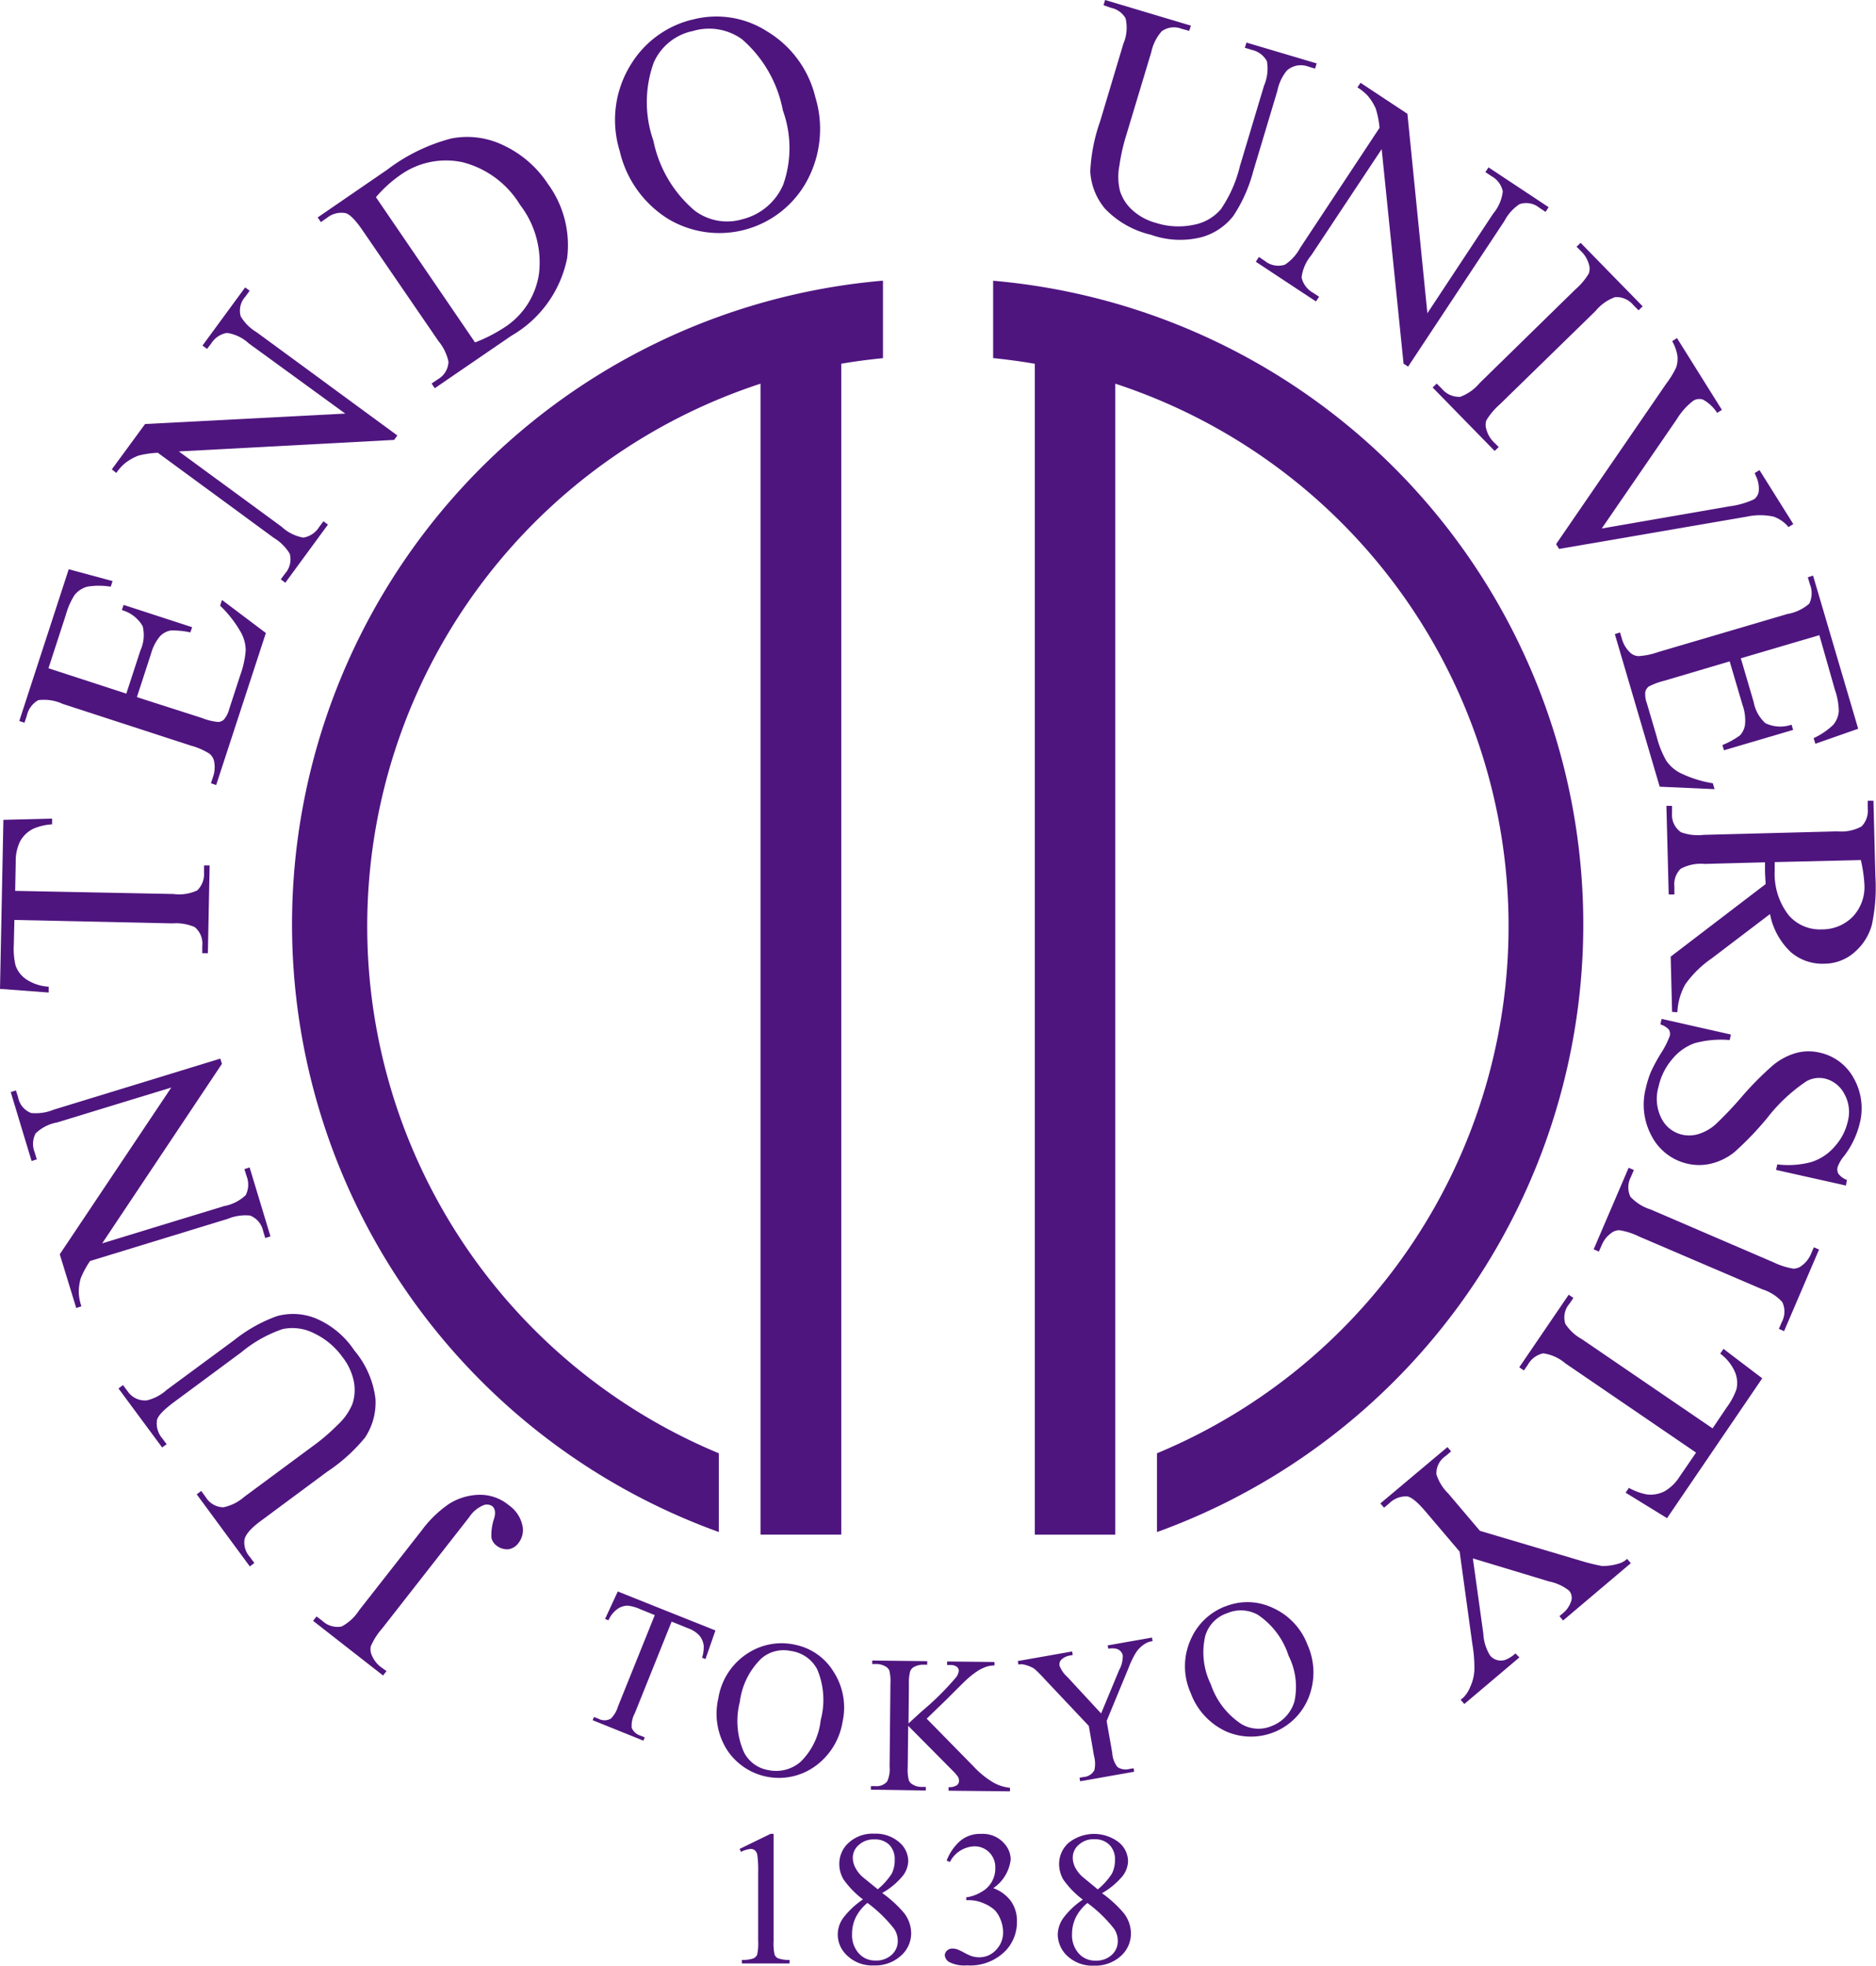 <svg xmlns="http://www.w3.org/2000/svg" width="36" height="37.723" viewBox="0 0 36 37.723"><path d="M10.9,22.824a12.4,12.4,0,0,0,8.19,11.663V32.976a10.955,10.955,0,0,1,.8-20.526V34.537H21.44V12.067c.265-.046.533-.08.8-.107V10.473A12.4,12.4,0,0,0,10.9,22.824" transform="translate(-5.296 -5.087)" fill="#4f157f"/><path d="M37.062,10.475V11.96q.407.041.8.109v22.47h1.544V12.451a10.955,10.955,0,0,1,.8,20.526v1.512a12.4,12.4,0,0,0-3.15-24.014" transform="translate(-18.004 -5.088)" fill="#4f157f"/><path d="M27.6,68.726l.593-.289h.059v2.056a1.044,1.044,0,0,0,.017.255.128.128,0,0,0,.07.078.635.635,0,0,0,.22.031v.067h-.916v-.067a.671.671,0,0,0,.223-.03.145.145,0,0,0,.07-.07.964.964,0,0,0,.02-.264V69.179a2.047,2.047,0,0,0-.017-.341.146.146,0,0,0-.046-.084.121.121,0,0,0-.081-.027.483.483,0,0,0-.185.056Z" transform="translate(-13.407 -33.245)" fill="#4f157f"/><path d="M31.749,69.695a1.731,1.731,0,0,1-.372-.382.57.57,0,0,1-.083-.3.542.542,0,0,1,.183-.409.679.679,0,0,1,.487-.171.687.687,0,0,1,.475.16.478.478,0,0,1,.178.365.49.49,0,0,1-.1.278,1.4,1.4,0,0,1-.4.335,2.3,2.3,0,0,1,.419.383.641.641,0,0,1,.137.387.572.572,0,0,1-.2.437.726.726,0,0,1-.514.183.691.691,0,0,1-.54-.215.538.538,0,0,1-.047-.7,1.582,1.582,0,0,1,.375-.351m.085.068a.849.849,0,0,0-.221.273.728.728,0,0,0-.072.32.521.521,0,0,0,.127.371.412.412,0,0,0,.321.14.433.433,0,0,0,.311-.109.35.35,0,0,0,.118-.266.415.415,0,0,0-.069-.232,2.614,2.614,0,0,0-.515-.5m.2-.26A1.317,1.317,0,0,0,32.3,69.2a.561.561,0,0,0,.057-.256.4.4,0,0,0-.1-.294.386.386,0,0,0-.289-.107.419.419,0,0,0-.3.106.324.324,0,0,0-.115.247.41.41,0,0,0,.048.187.6.6,0,0,0,.136.177Z" transform="translate(-15.188 -33.244)" fill="#4f157f"/><path d="M35.291,68.949a.956.956,0,0,1,.262-.379.592.592,0,0,1,.4-.133.546.546,0,0,1,.449.19.462.462,0,0,1,.118.3.771.771,0,0,1-.334.551.726.726,0,0,1,.339.25.652.652,0,0,1,.115.384.8.8,0,0,1-.2.548.946.946,0,0,1-.759.3.64.64,0,0,1-.335-.061.165.165,0,0,1-.09-.131.118.118,0,0,1,.042-.091.141.141,0,0,1,.1-.04.334.334,0,0,1,.092.014,1.071,1.071,0,0,1,.139.066.905.905,0,0,0,.149.068.5.5,0,0,0,.142.02.428.428,0,0,0,.319-.142.473.473,0,0,0,.135-.336.657.657,0,0,0-.062-.277.508.508,0,0,0-.1-.152.725.725,0,0,0-.213-.13.678.678,0,0,0-.274-.059h-.058v-.055a.731.731,0,0,0,.285-.1.509.509,0,0,0,.272-.464.4.4,0,0,0-.117-.3.392.392,0,0,0-.286-.114.546.546,0,0,0-.467.3Z" transform="translate(-17.125 -33.244)" fill="#4f157f"/><path d="M39.954,69.7a1.717,1.717,0,0,1-.373-.382.591.591,0,0,1-.083-.3.542.542,0,0,1,.183-.409.782.782,0,0,1,.961-.011.476.476,0,0,1,.179.365.49.49,0,0,1-.1.278,1.436,1.436,0,0,1-.4.335,2.242,2.242,0,0,1,.418.383.634.634,0,0,1,.137.387.575.575,0,0,1-.195.437.726.726,0,0,1-.514.183.7.7,0,0,1-.541-.215.572.572,0,0,1-.154-.382.565.565,0,0,1,.109-.32,1.531,1.531,0,0,1,.374-.351m.084.068a.845.845,0,0,0-.22.273.729.729,0,0,0-.073.32.526.526,0,0,0,.127.371.415.415,0,0,0,.323.14.434.434,0,0,0,.311-.109.349.349,0,0,0,.117-.266.415.415,0,0,0-.068-.232,2.6,2.6,0,0,0-.516-.5m.2-.26a1.291,1.291,0,0,0,.273-.305.575.575,0,0,0,.057-.256.394.394,0,0,0-.106-.294.384.384,0,0,0-.289-.107.412.412,0,0,0-.3.106.321.321,0,0,0-.115.247.421.421,0,0,0,.046.187.623.623,0,0,0,.137.177Z" transform="translate(-19.174 -33.245)" fill="#4f157f"/><path d="M24.472,60.136l-.191.549-.065-.026a.709.709,0,0,0,.032-.223.37.37,0,0,0-.082-.2.525.525,0,0,0-.211-.139l-.324-.13-.705,1.755a.509.509,0,0,0-.061.283.269.269,0,0,0,.171.15l.079.033-.025.063-.974-.393.026-.061.081.031a.249.249,0,0,0,.242,0,.552.552,0,0,0,.137-.233l.706-1.754-.277-.112a.8.8,0,0,0-.238-.069.343.343,0,0,0-.2.063.539.539,0,0,0-.174.218l-.065-.026.244-.527Z" transform="translate(-10.743 -28.847)" fill="#4f157f"/><path d="M28.233,61.35a1.122,1.122,0,0,1,.752.516,1.266,1.266,0,0,1,.176.964,1.309,1.309,0,0,1-.526.854,1.191,1.191,0,0,1-1.692-.314,1.3,1.3,0,0,1-.166-.99,1.259,1.259,0,0,1,.575-.87,1.191,1.191,0,0,1,.88-.161m-.059.125a.651.651,0,0,0-.57.142,1.4,1.4,0,0,0-.414.835,1.473,1.473,0,0,0,.08.966.641.641,0,0,0,.47.342.717.717,0,0,0,.617-.16,1.32,1.32,0,0,0,.385-.8,1.5,1.5,0,0,0-.069-.978.672.672,0,0,0-.5-.348" transform="translate(-12.992 -29.79)" fill="#4f157f"/><path d="M33.571,63.086l.9.917a1.708,1.708,0,0,0,.381.309.814.814,0,0,0,.317.1v.068l-1.178-.012V64.4a.267.267,0,0,0,.153-.034.1.1,0,0,0,.047-.079.186.186,0,0,0-.016-.08.872.872,0,0,0-.113-.131l-.846-.853-.009.8a.824.824,0,0,0,.022.248.162.162,0,0,0,.075.079.322.322,0,0,0,.166.045h.084v.069L32.5,64.448V64.38h.089a.262.262,0,0,0,.223-.089.549.549,0,0,0,.047-.28l.016-1.6a.848.848,0,0,0-.021-.25.168.168,0,0,0-.074-.078.356.356,0,0,0-.167-.046h-.087V61.97l1.055.012v.068H33.5a.362.362,0,0,0-.166.04.16.16,0,0,0-.08.088.813.813,0,0,0-.024.241l-.008.758.251-.23a5.409,5.409,0,0,0,.663-.656.246.246,0,0,0,.051-.127.1.1,0,0,0-.038-.074.2.2,0,0,0-.129-.034h-.057v-.068l.909.01v.067a.509.509,0,0,0-.147.021.806.806,0,0,0-.162.075,1.624,1.624,0,0,0-.235.184q-.041.036-.375.371Z" transform="translate(-15.788 -30.104)" fill="#4f157f"/><path d="M39.709,61.262l.851-.151.012.068-.047.009a.367.367,0,0,0-.129.063.532.532,0,0,0-.143.149,1.608,1.608,0,0,0-.138.284l-.425,1.028.108.613a.488.488,0,0,0,.1.271.281.281,0,0,0,.23.037l.079-.014.012.067-1.037.183L39.17,63.8l.085-.014a.248.248,0,0,0,.2-.131.56.56,0,0,0-.007-.271l-.1-.577-.849-.9a2.3,2.3,0,0,0-.2-.2.644.644,0,0,0-.195-.077.208.208,0,0,0-.107,0l-.012-.068,1.043-.184.012.068-.055.01a.316.316,0,0,0-.149.066.13.13,0,0,0-.049.131.552.552,0,0,0,.15.215l.647.7.347-.835A.555.555,0,0,0,40,61.46a.154.154,0,0,0-.042-.085.159.159,0,0,0-.085-.049.349.349,0,0,0-.15,0Z" transform="translate(-18.454 -29.686)" fill="#4f157f"/><path d="M44.991,59.875a1.129,1.129,0,0,1,.912.024,1.265,1.265,0,0,1,.671.713,1.3,1.3,0,0,1,.024,1,1.192,1.192,0,0,1-1.591.658,1.309,1.309,0,0,1-.677-.739,1.25,1.25,0,0,1,.01-1.042,1.182,1.182,0,0,1,.651-.616m.019.137a.651.651,0,0,0-.4.431,1.389,1.389,0,0,0,.107.925,1.473,1.473,0,0,0,.592.767.646.646,0,0,0,.581.033.724.724,0,0,0,.432-.47,1.334,1.334,0,0,0-.114-.881,1.494,1.494,0,0,0-.589-.782.668.668,0,0,0-.607-.022" transform="translate(-21.482 -29.045)" fill="#4f157f"/><path d="M13.092,59.165l-.067.084L11.683,58.2l.067-.084.114.087a.422.422,0,0,0,.367.106A.9.9,0,0,0,12.565,58l1.2-1.532a2.2,2.2,0,0,1,.525-.511,1.129,1.129,0,0,1,.565-.175.862.862,0,0,1,.585.2.641.641,0,0,1,.257.375.4.4,0,0,1-.067.342.3.3,0,0,1-.191.127.328.328,0,0,1-.234-.068.26.26,0,0,1-.1-.153,1,1,0,0,1,.054-.375c.03-.11.016-.187-.039-.231a.183.183,0,0,0-.176-.014.615.615,0,0,0-.266.227l-1.672,2.138a1.285,1.285,0,0,0-.215.338.267.267,0,0,0,.02.175.545.545,0,0,0,.167.22Z" transform="translate(-5.675 -27.096)" fill="#4f157f"/><path d="M5.347,51.538,5.26,51.6l-.837-1.132.086-.065.09.12a.4.4,0,0,0,.372.173.877.877,0,0,0,.376-.2l1.3-.959a2.873,2.873,0,0,1,.816-.457,1.167,1.167,0,0,1,.733.038,1.663,1.663,0,0,1,.752.62,1.767,1.767,0,0,1,.406.927,1.216,1.216,0,0,1-.2.745,3.282,3.282,0,0,1-.73.658L7.167,53c-.2.145-.305.268-.326.367a.415.415,0,0,0,.1.331l.089.119-.087.066L5.924,52.5l.086-.065.091.124a.4.4,0,0,0,.335.189.872.872,0,0,0,.4-.2l1.392-1.03a3.791,3.791,0,0,0,.4-.351,1.136,1.136,0,0,0,.283-.4.843.843,0,0,0,.03-.422,1.108,1.108,0,0,0-.219-.478,1.422,1.422,0,0,0-.551-.46.911.911,0,0,0-.6-.078,2.5,2.5,0,0,0-.789.443l-1.294.958c-.2.149-.307.262-.326.343a.436.436,0,0,0,.1.351Z" transform="translate(-2.149 -23.823)" fill="#4f157f"/><path d="M1.649,44.294l-.316-1.031,2.14-3.2-2.191.67a.793.793,0,0,0-.413.211.433.433,0,0,0-.017.364l.04.133-.1.032-.4-1.323.1-.032.042.134a.4.4,0,0,0,.25.3.9.9,0,0,0,.429-.063l3.2-.981.032.1L2.147,43.053l2.34-.715a.813.813,0,0,0,.414-.21.442.442,0,0,0,.017-.364l-.042-.136.1-.032.4,1.323-.1.032-.04-.131a.409.409,0,0,0-.25-.3.883.883,0,0,0-.429.063l-2.643.809a1.76,1.76,0,0,0-.178.329.957.957,0,0,0-.038.284.935.935,0,0,0,.05.256Z" transform="translate(-0.186 -19.193)" fill="#4f157f"/><path d="M.065,30.573,1,30.549l0,.11a1.1,1.1,0,0,0-.353.081.585.585,0,0,0-.256.236.845.845,0,0,0-.089.4l-.011.56,3.037.06a.817.817,0,0,0,.458-.07.435.435,0,0,0,.129-.34l0-.138.108,0-.034,1.685-.108,0,0-.141a.406.406,0,0,0-.145-.361.892.892,0,0,0-.426-.071L.276,32.494l-.011.478a1.357,1.357,0,0,0,.035.4.533.533,0,0,0,.209.265.865.865,0,0,0,.425.138l0,.112L0,33.817Z" transform="translate(0 -14.84)" fill="#4f157f"/><path d="M1.282,23.141l1.494.487.271-.83a.711.711,0,0,0,.043-.464.665.665,0,0,0-.4-.309l.034-.1,1.315.428-.034.1a1.576,1.576,0,0,0-.378-.037.378.378,0,0,0-.208.115.889.889,0,0,0-.169.332l-.271.832,1.247.4a1.134,1.134,0,0,0,.312.077.173.173,0,0,0,.113-.049.513.513,0,0,0,.1-.2l.209-.642a1.838,1.838,0,0,0,.107-.48.728.728,0,0,0-.085-.336,2.238,2.238,0,0,0-.406-.525l.036-.11.842.635L4.5,25.383l-.1-.035.044-.135a.568.568,0,0,0,.019-.274.248.248,0,0,0-.1-.164,1.321,1.321,0,0,0-.354-.151l-2.456-.8a.859.859,0,0,0-.466-.071.456.456,0,0,0-.221.3l-.044.133-.1-.033.949-2.912.841.227-.035.108a1.375,1.375,0,0,0-.453,0,.48.48,0,0,0-.238.155,1.379,1.379,0,0,0-.169.381Z" transform="translate(-0.352 -10.317)" fill="#4f157f"/><path d="M4.173,14.218l.638-.87,3.841-.2L6.8,11.8a.78.78,0,0,0-.418-.2.441.441,0,0,0-.3.2L6,11.907l-.087-.065.818-1.115.087.063-.083.114a.4.4,0,0,0-.089.378.88.88,0,0,0,.306.305l2.7,1.981-.062.085-4.131.221,1.974,1.447a.816.816,0,0,0,.416.207.441.441,0,0,0,.3-.2l.084-.113.087.063-.818,1.116-.087-.065.081-.11a.409.409,0,0,0,.091-.382.906.906,0,0,0-.307-.305L5.056,13.9a1.788,1.788,0,0,0-.371.054.978.978,0,0,0-.252.141.905.905,0,0,0-.174.192Z" transform="translate(-2.027 -5.211)" fill="#4f157f"/><path d="M14.1,9.933l-.061-.09.124-.084a.4.4,0,0,0,.2-.336.92.92,0,0,0-.192-.394L12.721,6.913c-.14-.206-.25-.317-.331-.339a.436.436,0,0,0-.353.086l-.122.085-.062-.089,1.334-.916a3.494,3.494,0,0,1,1.232-.6,1.59,1.59,0,0,1,1,.132,2.07,2.07,0,0,1,.851.738,1.991,1.991,0,0,1,.37,1.428,2.221,2.221,0,0,1-1.069,1.488Zm.773-.879a2.934,2.934,0,0,0,.561-.286A1.48,1.48,0,0,0,16.1,7.735a1.812,1.812,0,0,0-.364-1.322,1.814,1.814,0,0,0-1.1-.816,1.512,1.512,0,0,0-1.218.26,2.47,2.47,0,0,0-.447.41Z" transform="translate(-5.757 -2.483)" fill="#4f157f"/><path d="M24.425.679A1.8,1.8,0,0,1,25.873.9,2.028,2.028,0,0,1,26.8,2.166a2.091,2.091,0,0,1-.16,1.6,1.913,1.913,0,0,1-2.664.734,2.089,2.089,0,0,1-.933-1.312,2.012,2.012,0,0,1,.221-1.66,1.907,1.907,0,0,1,1.158-.85m0,.221a1.053,1.053,0,0,0-.724.6A2.237,2.237,0,0,0,23.692,3a2.375,2.375,0,0,0,.792,1.34,1.034,1.034,0,0,0,.92.164,1.153,1.153,0,0,0,.779-.663,2.118,2.118,0,0,0-.007-1.424,2.4,2.4,0,0,0-.783-1.365A1.083,1.083,0,0,0,24.428.9" transform="translate(-11.153 -0.298)" fill="#4f157f"/><path d="M43.65.917l.031-.1,1.348.4-.032.1-.143-.044a.4.4,0,0,0-.4.084.891.891,0,0,0-.18.387l-.463,1.544a2.881,2.881,0,0,1-.381.855,1.164,1.164,0,0,1-.609.408,1.667,1.667,0,0,1-.973-.046,1.777,1.777,0,0,1-.881-.5,1.215,1.215,0,0,1-.283-.718,3.357,3.357,0,0,1,.191-.964L41.319.84a.782.782,0,0,0,.042-.49.42.42,0,0,0-.28-.2L40.938.1l.031-.1,1.646.492-.032.1L42.437.553A.4.4,0,0,0,42.055.6a.879.879,0,0,0-.2.4l-.5,1.66a3.674,3.674,0,0,0-.112.519,1.125,1.125,0,0,0,.013.492.838.838,0,0,0,.229.355,1.1,1.1,0,0,0,.461.252,1.414,1.414,0,0,0,.717.037.9.9,0,0,0,.527-.3,2.49,2.49,0,0,0,.366-.828l.462-1.542a.829.829,0,0,0,.056-.47A.432.432,0,0,0,43.793.96Z" transform="translate(-19.762)" fill="#4f157f"/><path d="M48.874,3.09l.9.595.383,3.827L51.42,5.6a.8.8,0,0,0,.184-.428.436.436,0,0,0-.218-.291l-.116-.077.06-.091,1.154.764-.059.09-.118-.078a.4.4,0,0,0-.382-.07.876.876,0,0,0-.29.323L49.787,8.537,49.7,8.48l-.42-4.117L47.929,6.4a.82.82,0,0,0-.186.425.447.447,0,0,0,.218.293l.118.077-.06.091-1.154-.762.059-.092.115.077a.409.409,0,0,0,.385.071.888.888,0,0,0,.291-.321l1.524-2.305a1.74,1.74,0,0,0-.072-.367.98.98,0,0,0-.152-.245.989.989,0,0,0-.2-.164Z" transform="translate(-22.766 -1.501)" fill="#4f157f"/><path d="M54.732,12.98l-.078.075-1.19-1.218.078-.075.1.1a.429.429,0,0,0,.352.154.891.891,0,0,0,.373-.265L56.2,9.958a1.3,1.3,0,0,0,.259-.305.269.269,0,0,0,.005-.175.555.555,0,0,0-.138-.242l-.1-.1.078-.075,1.19,1.218-.078.077-.1-.1a.421.421,0,0,0-.35-.153.859.859,0,0,0-.374.264l-1.838,1.793a1.338,1.338,0,0,0-.258.305.264.264,0,0,0,0,.178.542.542,0,0,0,.136.238Z" transform="translate(-25.972 -4.401)" fill="#4f157f"/><path d="M62.618,16.186l-.092.058a.65.65,0,0,0-.284-.2,1.2,1.2,0,0,0-.518,0l-3.6.619-.058-.092,2.115-3.081a1.793,1.793,0,0,0,.188-.306.522.522,0,0,0,.025-.229.852.852,0,0,0-.1-.279l.092-.059.862,1.378-.092.057a.75.75,0,0,0-.27-.254.217.217,0,0,0-.19.023,1.314,1.314,0,0,0-.316.356l-1.438,2.094,2.447-.425a1.6,1.6,0,0,0,.473-.134.223.223,0,0,0,.093-.157.553.553,0,0,0-.059-.3c0-.01-.01-.025-.02-.047l.093-.058Z" transform="translate(-28.205 -6.129)" fill="#4f157f"/><path d="M64.187,22.621l-1.507.444.247.84a.72.72,0,0,0,.226.406.663.663,0,0,0,.5.028l.031.1-1.327.391-.031-.1a1.575,1.575,0,0,0,.335-.184.37.37,0,0,0,.1-.213.875.875,0,0,0-.048-.371l-.247-.838-1.256.372a1.331,1.331,0,0,0-.3.112.2.2,0,0,0-.063.1.5.5,0,0,0,.031.223l.19.646a1.782,1.782,0,0,0,.184.457.737.737,0,0,0,.26.229,2.214,2.214,0,0,0,.631.2l.033.113-1.053-.047L60.262,22.6l.1-.031.04.135a.566.566,0,0,0,.14.237.249.249,0,0,0,.171.082,1.326,1.326,0,0,0,.378-.077l2.477-.73a.859.859,0,0,0,.425-.2.456.456,0,0,0,.013-.37l-.04-.136.1-.032.866,2.939-.822.288-.033-.108a1.372,1.372,0,0,0,.375-.254.461.461,0,0,0,.108-.264,1.3,1.3,0,0,0-.074-.408Z" transform="translate(-29.274 -10.432)" fill="#4f157f"/><path d="M62.3,33.932l-.027-1.061,1.823-1.393c-.007-.1-.011-.18-.013-.244v-.082c0-.028,0-.059,0-.091l-1.155.031a.806.806,0,0,0-.464.094.414.414,0,0,0-.12.337l0,.155-.109,0-.044-1.7.108,0,0,.148a.4.4,0,0,0,.173.358.936.936,0,0,0,.433.05l2.566-.067a.815.815,0,0,0,.464-.094.43.43,0,0,0,.12-.343l0-.15.109,0,.037,1.448a3.474,3.474,0,0,1-.068.936,1.068,1.068,0,0,1-.327.518.882.882,0,0,1-.585.225.928.928,0,0,1-.642-.222,1.355,1.355,0,0,1-.4-.731l-1.119.851a2.018,2.018,0,0,0-.508.5,1.211,1.211,0,0,0-.151.533Zm1.969-2.875c0,.037,0,.068,0,.1s0,.05,0,.068a1.294,1.294,0,0,0,.268.851.789.789,0,0,0,.635.272.816.816,0,0,0,.6-.249.829.829,0,0,0,.218-.622,2.68,2.68,0,0,0-.068-.459Z" transform="translate(-30.213 -14.513)" fill="#4f157f"/><path d="M65.22,41.222l-1.341-.3.024-.106a1.7,1.7,0,0,0,.656-.046.986.986,0,0,0,.448-.3,1.074,1.074,0,0,0,.249-.48.709.709,0,0,0-.07-.533.57.57,0,0,0-.37-.288.5.5,0,0,0-.351.05,3.234,3.234,0,0,0-.762.714,6.106,6.106,0,0,1-.615.641,1.147,1.147,0,0,1-.437.223.992.992,0,0,1-.467.007,1.031,1.031,0,0,1-.682-.513,1.266,1.266,0,0,1-.119-.951,1.8,1.8,0,0,1,.1-.312,3.43,3.43,0,0,1,.187-.344,1.678,1.678,0,0,0,.169-.332.154.154,0,0,0-.016-.122.362.362,0,0,0-.164-.1l.024-.106,1.33.3-.024.106a1.937,1.937,0,0,0-.67.059.983.983,0,0,0-.431.306,1.211,1.211,0,0,0-.266.538.822.822,0,0,0,.061.606.591.591,0,0,0,.4.308.613.613,0,0,0,.306-.013.877.877,0,0,0,.327-.184,6.875,6.875,0,0,0,.5-.526,6.064,6.064,0,0,1,.6-.607,1.207,1.207,0,0,1,.438-.236.915.915,0,0,1,.465-.009.976.976,0,0,1,.646.482,1.169,1.169,0,0,1,.118.882,1.681,1.681,0,0,1-.3.621.685.685,0,0,0-.122.21.173.173,0,0,0,.016.131.366.366,0,0,0,.162.116Z" transform="translate(-29.797 -18.471)" fill="#4f157f"/><path d="M59.572,45.189l-.1-.043.671-1.565.1.043-.055.13a.425.425,0,0,0-.01.384.9.9,0,0,0,.387.243l2.36,1.015a1.371,1.371,0,0,0,.382.121.266.266,0,0,0,.163-.061.549.549,0,0,0,.172-.22l.055-.129.1.043-.671,1.566-.1-.044.057-.132a.425.425,0,0,0,.008-.383.872.872,0,0,0-.386-.245L60.343,44.9a1.316,1.316,0,0,0-.379-.121.256.256,0,0,0-.165.063.529.529,0,0,0-.169.216Z" transform="translate(-28.89 -21.171)" fill="#4f157f"/><path d="M59.532,52.6l-.795-.489.063-.092a1.177,1.177,0,0,0,.34.125.591.591,0,0,0,.343-.059.835.835,0,0,0,.29-.282l.316-.461-2.508-1.713a.832.832,0,0,0-.423-.192.437.437,0,0,0-.294.215l-.078.113-.09-.06.949-1.393.09.062-.079.115a.4.4,0,0,0-.075.383.89.89,0,0,0,.317.293l2.508,1.712.269-.4a1.316,1.316,0,0,0,.189-.35.545.545,0,0,0-.03-.335.872.872,0,0,0-.281-.349l.062-.092.744.565Z" transform="translate(-27.542 -23.466)" fill="#4f157f"/><path d="M54.181,58.036l-1.057.894-.071-.081.059-.049a.612.612,0,0,0,.126-.2.859.859,0,0,0,.079-.321,2.675,2.675,0,0,0-.039-.5l-.244-1.773-.645-.759c-.157-.187-.277-.286-.358-.3a.45.45,0,0,0-.348.133l-.1.083-.07-.082L52.8,54l.07.082-.107.091a.4.4,0,0,0-.175.348.89.89,0,0,0,.227.369l.608.717,1.908.566a3.746,3.746,0,0,0,.437.109,1.046,1.046,0,0,0,.331-.05.389.389,0,0,0,.149-.087l.071.083-1.3,1.1-.07-.084.067-.056a.493.493,0,0,0,.152-.214.207.207,0,0,0-.036-.221.914.914,0,0,0-.383-.175l-1.461-.442.2,1.439a.888.888,0,0,0,.131.426.265.265,0,0,0,.127.084.28.28,0,0,0,.159,0,.619.619,0,0,0,.2-.126Z" transform="translate(-25.024 -26.23)" fill="#4f157f"/></svg>